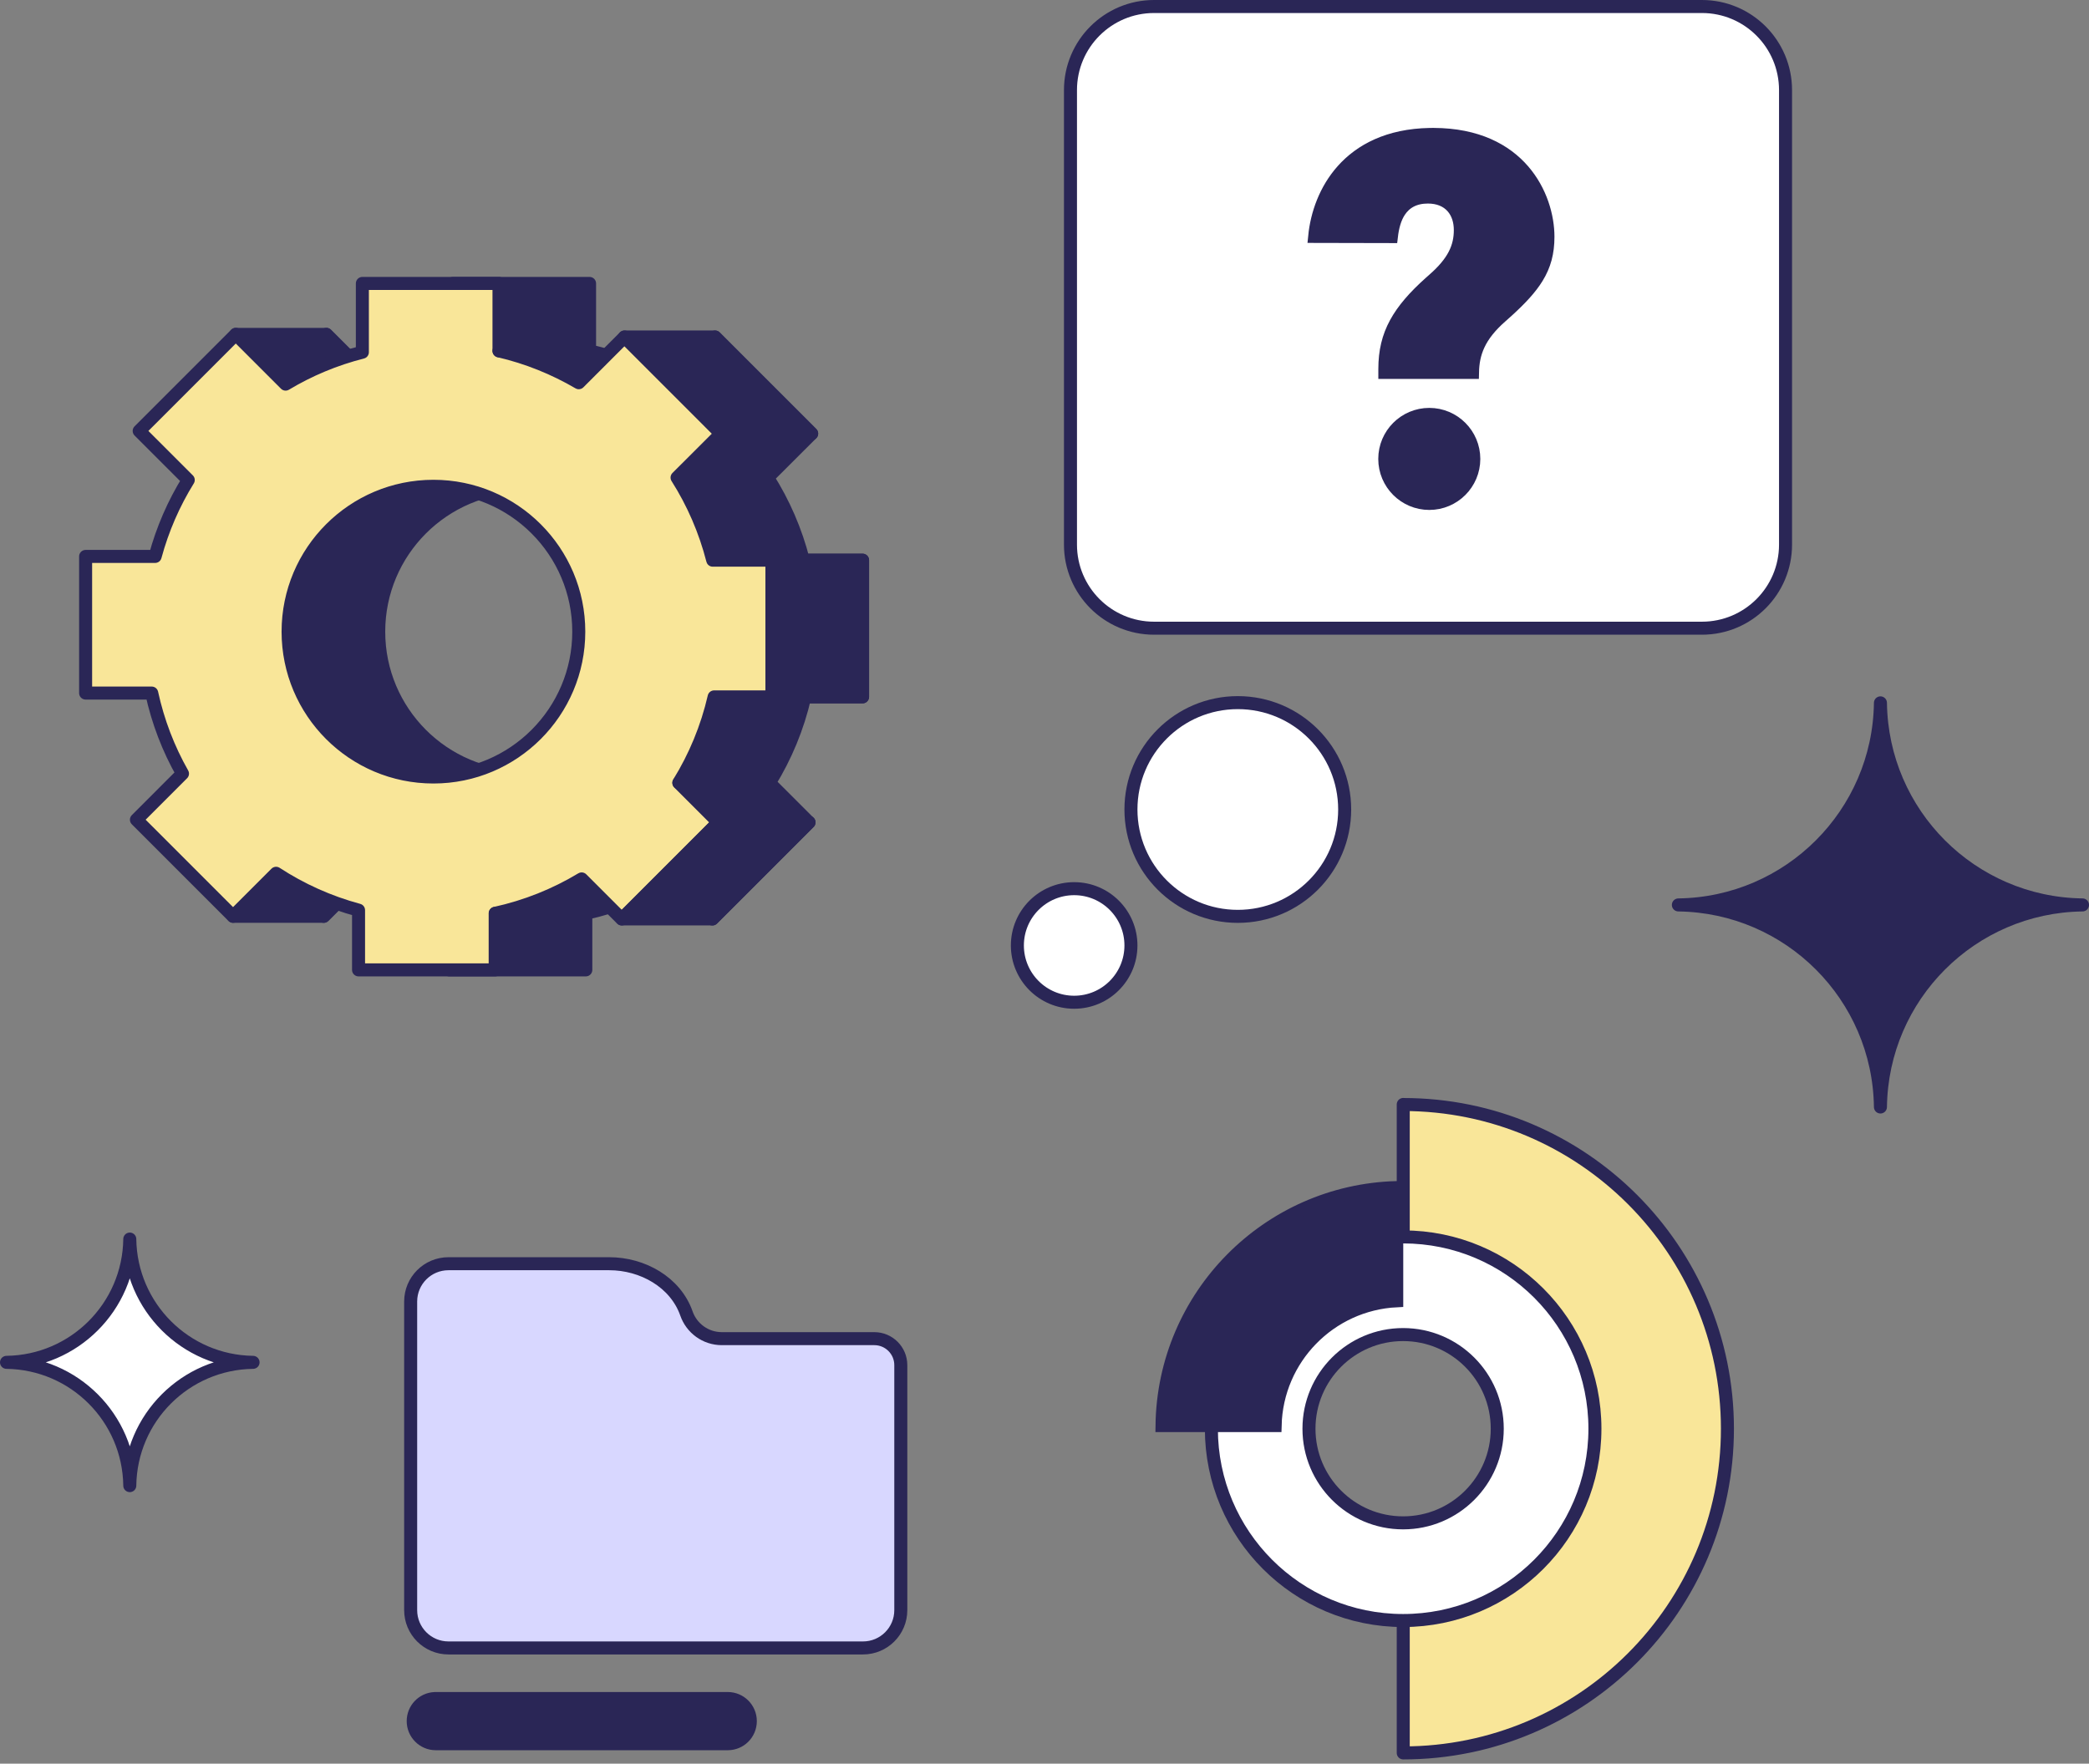 <svg width="321" height="271" viewBox="0 0 321 271" fill="none" xmlns="http://www.w3.org/2000/svg">
<rect x="0" y="0" width="321" height="271" fill="#808080" stroke="none"/>
<path d="M177.337 96.528L261.523 96.528C268.618 96.528 274.369 90.777 274.369 83.682V13.846C274.369 6.752 268.618 1 261.523 1L177.337 1C170.242 1 164.491 6.752 164.491 13.846V83.682C164.491 90.777 170.242 96.528 177.337 96.528Z" fill="white" stroke="#2A2656" stroke-width="2" stroke-linecap="round" stroke-linejoin="round"/>
<path d="M190.204 140.806C199.273 140.806 206.625 133.454 206.625 124.385C206.625 115.316 199.273 107.964 190.204 107.964C181.135 107.964 173.783 115.316 173.783 124.385C173.783 133.454 181.135 140.806 190.204 140.806Z" fill="white" stroke="#2A2656" stroke-width="2" stroke-linecap="round" stroke-linejoin="round"/>
<path d="M165.058 154.002C169.877 154.002 173.783 150.095 173.783 145.276C173.783 140.457 169.877 136.551 165.058 136.551C160.239 136.551 156.332 140.457 156.332 145.276C156.332 150.095 160.239 154.002 165.058 154.002Z" fill="white" stroke="#2A2656" stroke-width="2" stroke-linecap="round" stroke-linejoin="round"/>
<path d="M219.627 63.677C223.401 63.677 226.467 66.742 226.467 70.517C226.467 74.291 223.401 77.355 219.627 77.356C215.853 77.356 212.787 74.291 212.787 70.517C212.787 66.742 215.852 63.677 219.627 63.677ZM220.303 20.656C227.003 20.681 231.358 23.09 234.051 26.196C236.77 29.333 237.86 33.261 237.86 36.387C237.86 38.865 237.321 40.785 236.19 42.631C235.182 44.276 233.684 45.895 231.586 47.801L230.649 48.636L230.648 48.637C228.985 50.101 227.873 51.508 227.185 52.983C226.537 54.372 226.295 55.764 226.267 57.227H212.798V56.701C212.798 54.009 213.325 51.775 214.491 49.639C215.595 47.618 217.296 45.638 219.769 43.427L220.273 42.981L220.274 42.98C221.806 41.642 222.846 40.398 223.499 39.141C224.16 37.867 224.397 36.631 224.397 35.356C224.397 34.052 224.049 32.77 223.192 31.801C222.317 30.811 221.025 30.276 219.41 30.276C217.396 30.276 215.953 31.069 215.034 32.458C214.322 33.535 213.972 34.903 213.803 36.352L202.016 36.326C202.358 32.867 203.676 29.137 206.294 26.196C209.063 23.085 213.349 20.78 219.684 20.661L220.303 20.656Z" fill="#2A2656" stroke="#2A2656" stroke-width="2"/>
<path d="M132.543 107.071V86.076H123.436C122.272 81.523 120.408 77.248 117.956 73.385L124.724 66.627L109.879 51.782L102.853 58.808C99.083 56.603 94.962 54.934 90.594 53.914V43.551H69.599V54.12C65.396 55.181 61.43 56.85 57.804 59.024L50.15 51.37L35.305 66.215L42.846 73.755C40.61 77.361 38.89 81.307 37.757 85.499H27.084V106.495H37.242C38.2 110.904 39.807 115.066 41.97 118.877L34.893 125.955L49.737 140.799L56.351 134.186C60.194 136.699 64.469 138.626 69.022 139.852V149.03H90.017V140.336C94.777 139.295 99.258 137.493 103.307 135.051L109.467 141.211L124.312 126.367L118.234 120.289C120.717 116.271 122.571 111.821 123.663 107.082H132.533L132.543 107.071ZM80.529 119.392C68.188 119.392 58.195 109.389 58.195 97.058C58.195 84.727 68.198 74.724 80.529 74.724C92.861 74.724 102.864 84.727 102.864 97.058C102.864 109.389 92.861 119.392 80.529 119.392Z" fill="#2A2656" stroke="#2A2656" stroke-width="2" stroke-linecap="round" stroke-linejoin="round"/>
<path d="M49.748 140.799H35.83L42.444 134.186H56.361L49.748 140.799Z" fill="#2A2656" stroke="#2A2656" stroke-width="2" stroke-linecap="round" stroke-linejoin="round"/>
<path d="M36.232 51.38H50.15L57.804 59.034L43.196 66.626L36.232 51.38Z" fill="#2A2656" stroke="#2A2656" stroke-width="2" stroke-linecap="round" stroke-linejoin="round"/>
<path d="M118.626 107.071V86.076H109.519C108.355 81.523 106.49 77.248 104.038 73.385L110.807 66.627L95.962 51.782L88.936 58.808C85.165 56.603 81.045 54.934 76.677 53.914V43.551H55.682V54.12C51.479 55.181 47.513 56.85 43.886 59.024L36.232 51.37L21.387 66.215L28.928 73.755C26.693 77.361 24.972 81.307 23.839 85.499H13.156V106.495H23.314C24.272 110.904 25.879 115.066 28.042 118.877L20.965 125.955L35.81 140.799L42.423 134.186C46.276 136.699 50.541 138.626 55.095 139.852V149.03H76.09V140.336C80.849 139.295 85.33 137.493 89.379 135.051L95.539 141.211L110.384 126.367L104.306 120.289C106.789 116.271 108.643 111.821 109.735 107.082H118.605L118.626 107.071ZM66.602 119.392C54.26 119.392 44.268 109.389 44.268 97.058C44.268 84.727 54.271 74.724 66.602 74.724C78.933 74.724 88.936 84.727 88.936 97.058C88.936 109.389 78.933 119.392 66.602 119.392Z" fill="#F9E699" stroke="#2A2656" stroke-width="2" stroke-linecap="round" stroke-linejoin="round"/>
<path d="M109.879 51.781H95.961L110.806 66.626H124.723L109.879 51.781Z" fill="#2A2656" stroke="#2A2656" stroke-width="2" stroke-linecap="round" stroke-linejoin="round"/>
<path d="M132.545 86.076H118.627V107.071H132.545V86.076Z" fill="#2A2656" stroke="#2A2656" stroke-width="2" stroke-linecap="round" stroke-linejoin="round"/>
<path d="M124.321 126.355H110.403L95.559 141.2H109.476L124.321 126.355Z" fill="#2A2656" stroke="#2A2656" stroke-width="2" stroke-linecap="round" stroke-linejoin="round"/>
<path d="M118.246 120.278H104.328" stroke="#2A2656" stroke-width="2" stroke-linecap="round" stroke-linejoin="round"/>
<path d="M90.593 53.914H76.676" stroke="#2A2656" stroke-width="2" stroke-linecap="round" stroke-linejoin="round"/>
<path d="M90.027 140.336H76.109" stroke="#2A2656" stroke-width="2" stroke-linecap="round" stroke-linejoin="round"/>
<path d="M19.943 190.392C20.08 200.797 28.481 209.198 38.886 209.335C28.481 209.471 20.08 217.872 19.943 228.278C19.806 217.872 11.405 209.471 1 209.335C11.405 209.198 19.806 200.797 19.943 190.392Z" fill="white" stroke="#2A2656" stroke-width="2" stroke-linecap="round" stroke-linejoin="round"/>
<path d="M288.952 108C289.178 125.06 302.952 138.823 320.001 139.049C302.952 139.276 289.178 153.05 288.952 170.099C288.725 153.05 274.952 139.276 257.902 139.049C274.952 138.823 288.725 125.049 288.952 108Z" fill="#2A2656" stroke="#2A2656" stroke-width="2" stroke-linecap="round" stroke-linejoin="round"/>
<path d="M138.419 247.411C138.419 250.62 135.819 253.22 132.61 253.22H68.912C65.704 253.22 63.103 250.62 63.103 247.411V199.988C63.103 196.78 65.704 194.18 68.912 194.18H93.615C98.732 194.18 103.792 197.004 105.485 201.84C106.271 204.085 108.403 205.694 110.919 205.694H134.35C136.595 205.694 138.419 207.518 138.419 209.763V247.411Z" fill="#D8D7FF" stroke="#2A2656" stroke-width="2" stroke-linecap="round" stroke-linejoin="round"/>
<path d="M66.956 260.992H111.835C113.741 260.992 115.296 262.545 115.296 264.463C115.296 266.383 113.749 267.934 111.835 267.935H66.956C65.05 267.935 63.494 266.381 63.494 264.463C63.494 262.603 64.946 261.09 66.777 260.997L66.956 260.992Z" fill="#2A2656" stroke="#2A2656" stroke-width="2"/>
<path d="M215.625 169.707V195.08C229.128 195.08 240.067 206.029 240.067 219.533C240.067 233.036 229.128 243.986 215.625 243.986V269.348C243.14 269.348 265.44 247.037 265.44 219.533C265.44 192.029 243.14 169.718 215.625 169.718V169.707Z" fill="#F9E699" stroke="#2A2656" stroke-width="2" stroke-linecap="round" stroke-linejoin="round"/>
<path d="M215.605 190.06C199.332 190.06 186.143 203.249 186.143 219.533C186.143 235.817 199.332 249.006 215.605 249.006C231.878 249.006 245.079 235.817 245.079 219.533C245.079 203.249 231.889 190.06 215.605 190.06ZM215.605 233.999C207.62 233.999 201.139 227.518 201.139 219.533C201.139 211.548 207.62 205.067 215.605 205.067C223.59 205.067 230.071 211.548 230.071 219.533C230.071 227.518 223.59 233.999 215.605 233.999Z" fill="white" stroke="#2A2656" stroke-width="2" stroke-linecap="round" stroke-linejoin="round"/>
<path d="M214.626 199.871C204.37 200.378 196.183 208.729 195.936 219.052H178.557C178.81 199.132 194.772 183.001 214.626 182.48V199.871Z" fill="#2A2656" stroke="#2A2656" stroke-width="2"/>
</svg>
